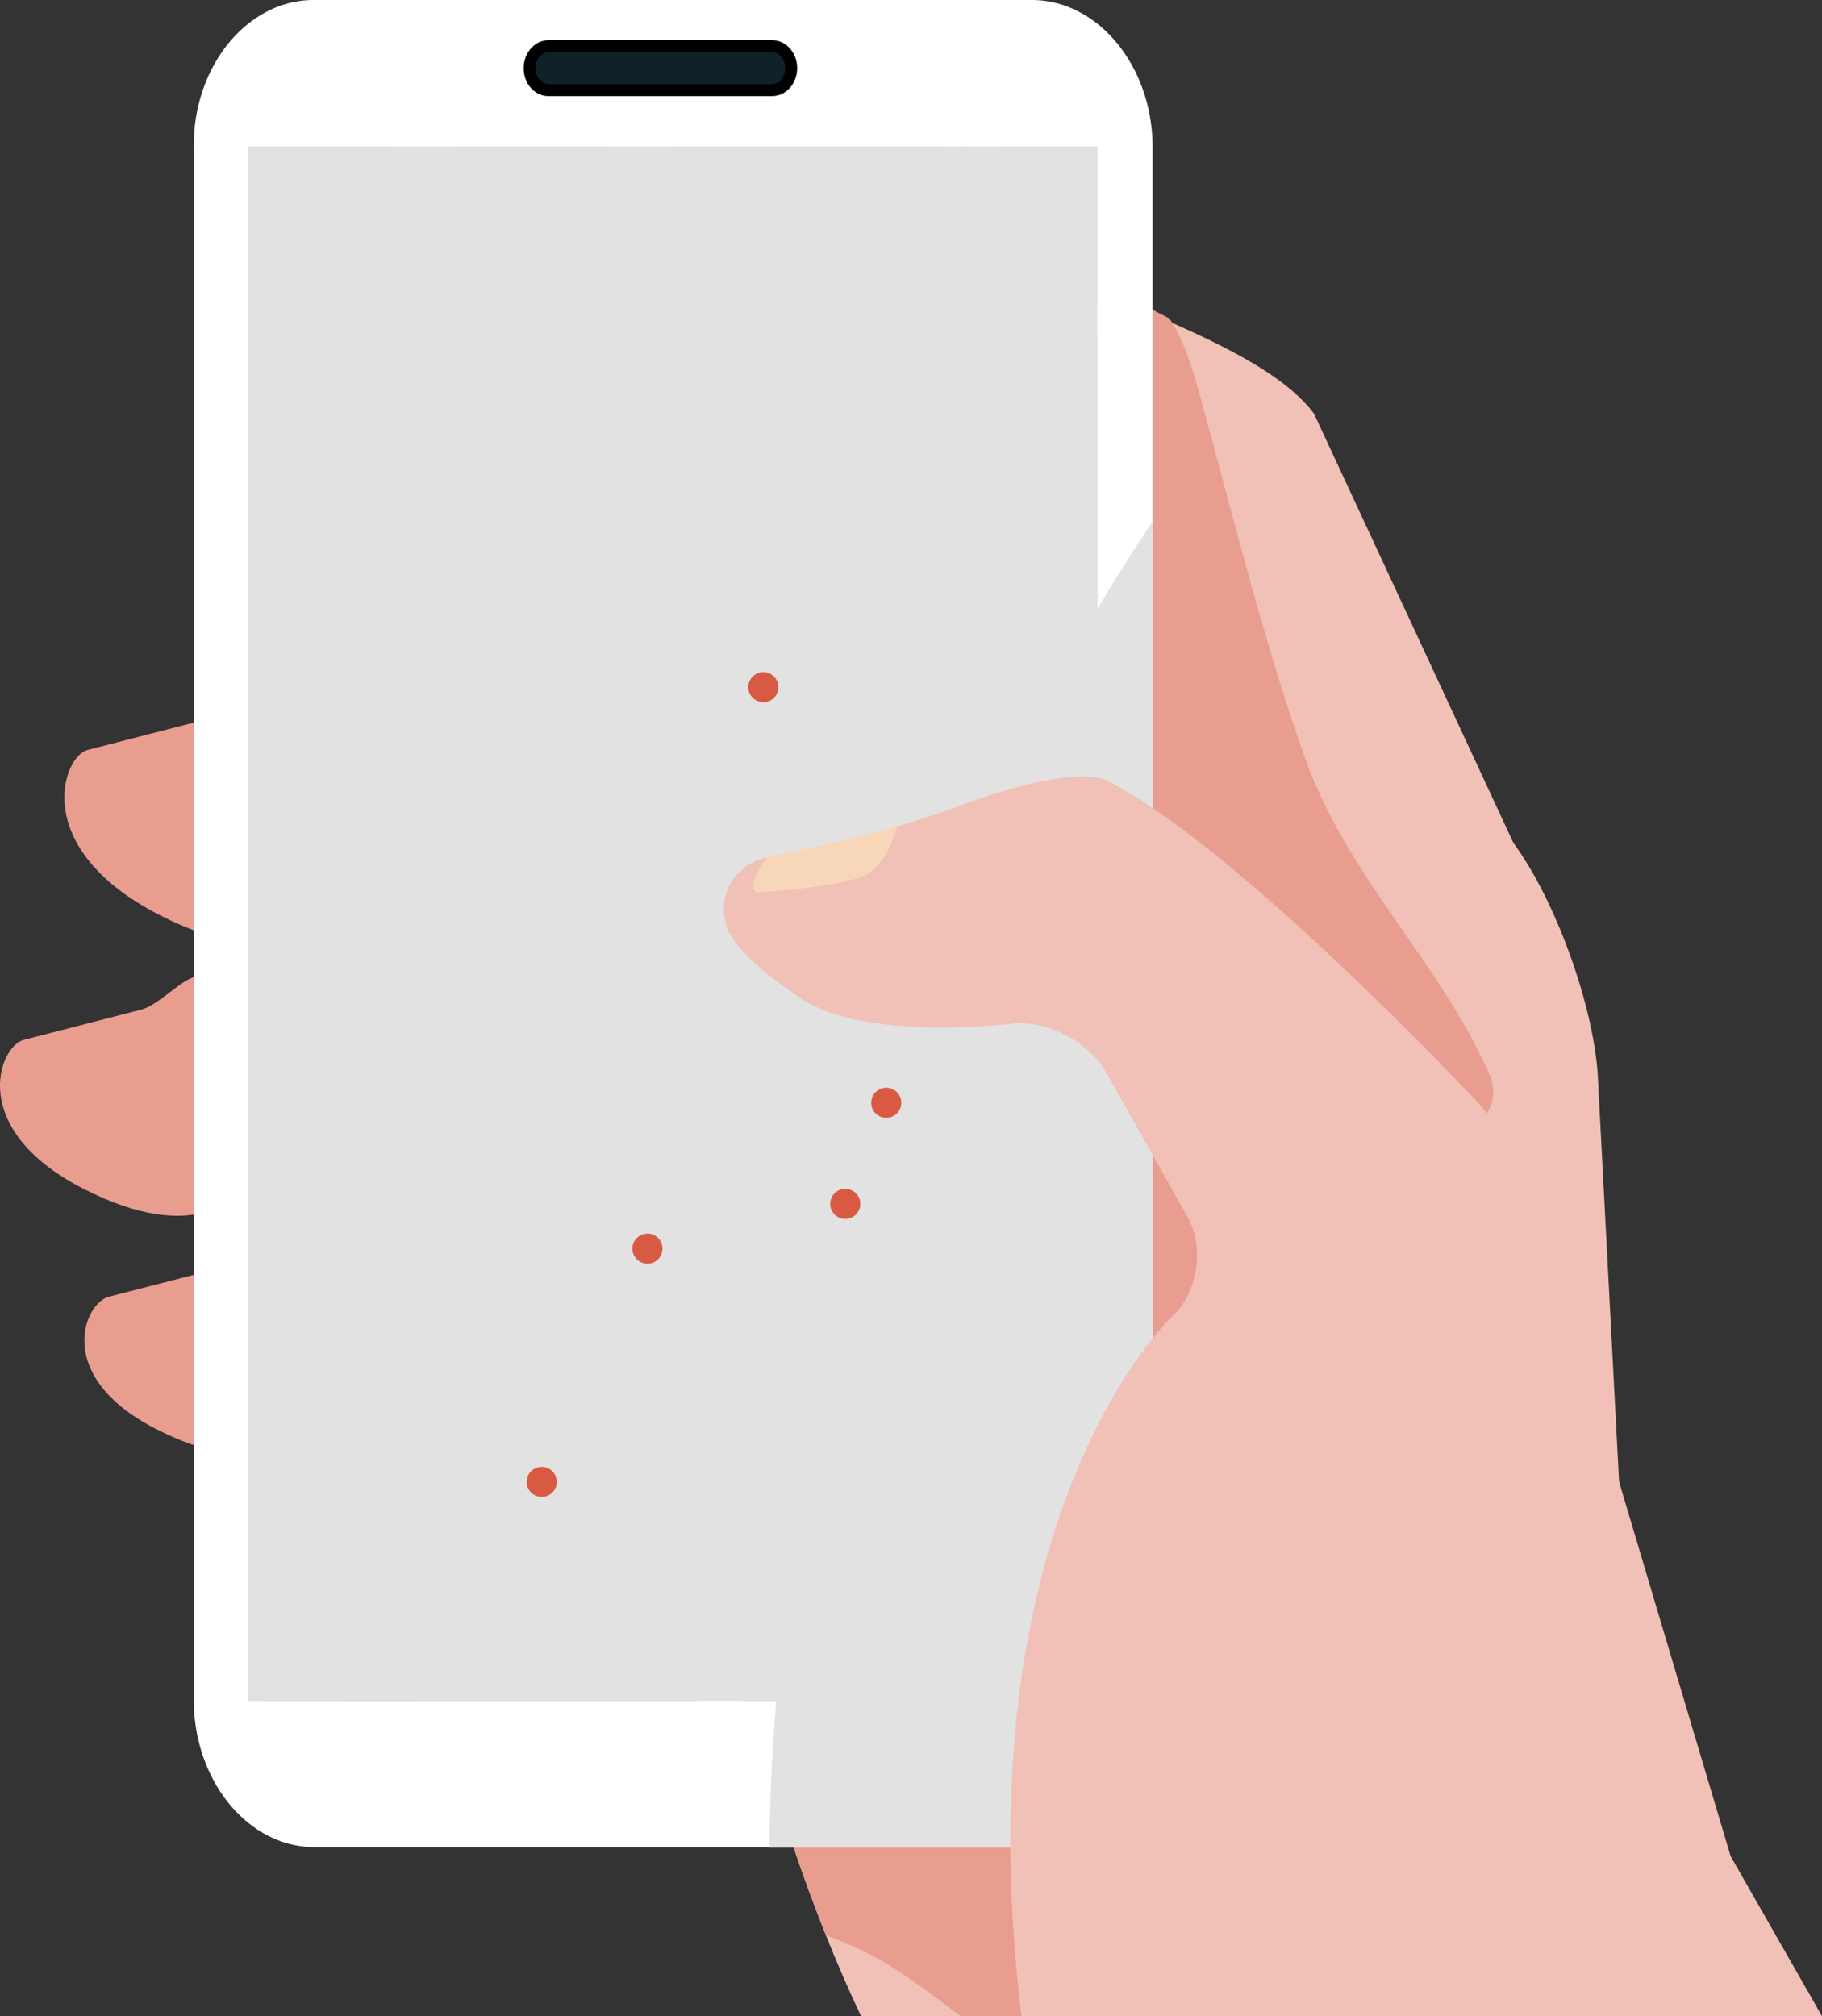 <svg xmlns="http://www.w3.org/2000/svg" viewBox="0 0 611.37 676.49" xmlns:v="https://vecta.io/nano"><rect x="0" y="0" width="611.37" height="676.49" fill="#333333" stroke="none"/><style>.B {isolation: isolate;}
  .C {mix-blend-mode: multiply;}
</style><g class="B"><g><g><g fill="#e99d8f"><path d="M114.41 278.53c4.33 8.28 3.66 20.91-1.47 28.06 0 0-16.31 22.65-59.69.28s-32.2-53.09-23.93-55.22l47.54-12.25c8.24-2.13 18.55 2.9 22.91 11.18zM81.66 371.8c4.34 8.28 3.68 20.9-1.48 28.05 0 0-13.57 18.9-52.42-1.11S-.36 351.06 7.92 348.92l39.38-10.14c8.27-2.13 18.6-17 22.93-8.74zm16.65 82c4.33 8.27 3.69 20.9-1.47 28.05 0 0-10.78 15-44.83-2.57s-23.81-42-15.54-44.18l30.83-7.94c8.26-2.12 18.57 2.9 22.9 11.18z"/></g><g fill="#f1c0b7"><path d="M424.34 403.61l-.39 8.57-3.09 66.59-8.17 176.3-1 21.42H288.93c-4.17-8.79-8.09-17.85-11.79-27.11-3.86-9.64-7.46-19.48-10.84-29.43-5.51-16.25-10.41-32.78-14.74-49.14l-.51-1.9q-1.38-5.28-2.69-10.52l-.14-.56q-2.79-11.19-5.23-22.14-1.19-5.27-2.29-10.46c-7.56-35.49-12.56-68-15.73-92.41h0l-1.33-10.6h0l-1.16-10-2.3-23.66 51.82 3.79 16.51 1.22h0l9.13.68h0l41.51 3.07 29.05 2.15 18.5 1.36 7.82.58z"/><path d="M552.72 676.49h-98.08l-13.27-4.85c-10.56-2.28-20.63-8.38-28.68-16.57-9.65-9.82-16.39-22.65-17.62-35.53l-7.84-82.66-.48-4.29a285.07 285.07 0 0 0-7-35.22c-2.23-8.61-4.8-17.19-7.51-25.06l-.3-.87-1-2.79c-.88-2.43-1.76-4.78-2.66-7l-.68-1.69q-1.15-2.82-2.32-5.37l-1.75-3.85L346 412.18l-6.77-14.86-21.14-46.46q-1.32-2.91-2.63-6.17c-7-17.52-13.4-41.81-16.4-61.88l-.67-4.79h0c-.43-3.36-.74-6.57-.93-9.56l-.14-2.13-.69-10.86-2.34-36.64-1.41-22.08L290.2 155l-.58-8.93-1-15.08a36.88 36.88 0 0 1 1.52-13.92 22.79 22.79 0 0 1 3.86-7.17c4.56-5.64 11.69-8.09 20.27-6.59a35.83 35.83 0 0 1 5.33 1.38 40.11 40.11 0 0 1 1.9.7 46.63 46.63 0 0 1 3.22 1.42l27.61-7.43 10.73-2.89 2.15-.58c1 .47 2 1 3 1.42 5.42 2.52 11.79 5.22 18.5 8.12l6.6 2.88c18.72 8.29 38.59 18.21 47.63 30.52l66.9 144c14.07 19.14 26.8 54.19 28.29 77.89l2.7 51.42 4.45 84.92z"/></g><g fill="#e99d8f"><path d="M501.06 367.24c-.27 4.38-3.14 8.1-5.84 11.56a442.88 442.88 0 0 0-38.49 58.2c-7.34 13.3-12 33-26.92 39.27s-36.54 3.25-57.61-3.92c-2.25-6.53-4.6-12.58-6.95-17.74l-47.19-103.75c-9.83-21.62-19.11-58.71-20.63-82.41L290.2 155q1.55-5 3.17-9.95c4.88-14.91 10.53-30.19 20.94-41.78.93-1 1.91-2.07 2.94-3 12.32-11.87 32.46-17.34 46.87-8.12l28.34 14.74.89 1.45c4.87 8.18 7.42 17.55 9.94 26.75 10.8 39.44 20.74 79.82 34.31 118.41 14 39.89 43.79 67.28 61 104.35 1.4 2.96 2.66 6.15 2.46 9.39z"/><path d="M401.76 455.33c-5.27 2.14-10.26 10.2-14.82 21.24-.06.16-.13.31-.19.46-2.48 6.06-4.83 13-7 20.34-4.5 15-8.39 31.66-11.46 46l-5.66 27.47-.83 3.91c-3.29 14.77-5.72 29.52-7.61 44.28-2.45 19.1-4 38.23-5.38 57.49h-26.57A291.7 291.7 0 0 0 296 657.9a132.65 132.65 0 0 0-18.81-8.52c-3.86-9.64-7.46-19.48-10.84-29.43-5.51-16.25-10.41-32.78-14.74-49.14l-.51-1.9q-1.38-5.28-2.69-10.52l-.14-.56a198.75 198.75 0 0 1 16.35-18.9c2.91-3 5.93-5.91 9-8.76a282.48 282.48 0 0 1 31.6-24.94q7.07-4.85 14.4-9.36 3.94-2.44 8-4.79 8.2-4.8 16.58-9.22c8-4.23 16.06-8.21 24.11-12l2.66-1.23 3.52-1.61q6.19-2.81 12.32-5.44 7.52-3.23 14.95-6.25z"/></g><path d="M386.75 49.42v521.12 1.25a.28.28 0 0 1 0 .09v1.19l-.06 1.18v.25q0 .39-.06.78v.57l-.06.59v.52l-.12 1a.28.28 0 0 1 0 .09c0 .4-.1.8-.17 1.21l-.37 2.25-.09.48c0 .25-.11.51-.16.76 0 .08 0 .16-.05.23l-.18.82c0 .2-.09.39-.14.59l-.21.86-.24.89-.24.84-.17.57-.31 1-.33 1-.22.64-.19.52c0 .13-.1.26-.15.39l-.24.63-.26.64a.3.3 0 0 1 0 .1l-.31.76-1.39 3-.47.9-.4.75-.4.71a2 2 0 0 1-.16.28c-.08.16-.18.31-.27.47l-.3.49c-.11.16-.18.32-.28.47a3.53 3.53 0 0 1-.21.32c-.11.2-.24.38-.36.57l-1.9 2.72-.48.62-.24.31-.4.5-.45.55-.62.72-.44.49-.83.9-.64.66-.68.67-.47.44-1.69 1.5-.62.52-.72.56-.73.56-.7.5h0l-.75.51-.5.33-.43.27-.6.37-.72.43-1.65.89-1.54.73-.93.41-.79.31-.84.31-.75.26h-.09l-1.65.5-.21.06-.72.18-.89.21h-.15l-.89.17-.84.14h-.16l-1.36.18-1 .09h-.47-.16-.44-1.52-241a33.27 33.27 0 0 1-10.63-1.74c-15.28-5.1-27-20.91-29.42-40.32a59.21 59.21 0 0 1-.45-7.35V49.42C64.74 22.24 83 0 105.24 0h241c22 0 40.09 21.73 40.5 48.47.01.31.01.63.01.95z" fill="#fff"/><path d="M386.75,175V570.54c0,27.17-18.23,49.41-40.51,49.41h-88c.08-42.39,5.36-85.08,12.51-126.93C289.9,381,323.54,268.68,386.75,175Z" fill="#e2e2e2"/><path d="M203.91 49.14l-37.7 86.61-3.43-5.42-40.12-63.44 29.4-17.75h51.85z" fill="#deeaea"/><path d="M277,128.46a18.67,18.67,0,0,0,25.2,17.46l.42-.16,3.58-14.86-20.87-18-.21.14A18.61,18.61,0,0,0,277,128.46Z" fill="#ececec"/><g fill="#deeaea"><path d="M243.46 234.19h0v-.06L278 247.89l8-32.89 4.95-20.57-.29-.34h0c-16.87-20.11-31.34-42-29-65.89.94-9.37 4.92-18.73 11.75-25.23l.18-.17-53-45.63-2.47-2.12-5.35-3.37h0l-40.65 93.37 51.31 81.13zm41.69 150.05l-12.59 7.77-5.71 3.53-49.11 30.32h0l-19.3 24.33-39.94 50.35-14-4.88-34.43-12.02-19.31-6.73-.01-.01-7.14-2.49-.37-.13V282.56l.37-.13 23.09-7.9 113.7-38.9.01.01 21.65 8.92.01.01v.02l-.01.01.95 3.08 22.87 74.12 19.27 62.44zM133.22 49.14L83.61 79.09l-.37.23V49.14h49.98zm-8.64 38.1l-9.84-15.56-31.13 18.79-.37.23v181.38l.37-.13 129.72-44.38zm-31.32 49.82L86 104l24.28-14.65L118 101.6l14 22.21-28.68 9.81zm3.25 18.8l41.7-14 49.61 78.43-75.91 26zm172.03 383.66l-33.46 31.29h-93.37v-49.38l-6.54-2.29-45.76-16.06v67.73h-6.17v-86.05l.37.14 19.28 6.72.21.07v.01l37.74 13.17 20.63 7.2h.04l7.92 2.76 49.34 17.22 1.78.27L258.4 538l10.13 1.52h.01zm-19.52 31.29h117.57 1.66v-111.5l-1.66 1.55-117.57 109.95zm82.03-505h.01l35.53 34.03 1.66 1.59V49.14h-1.66-31.54l-4 16.67h0zm35.54 46.04l-2.36-1.11-1.61-1.54-10.25-9.82-11.73-11.23-12.15-11.64h0l-4.41 18.34-2.54 10.54-.29 1.22a41.88 41.88 0 0 1 8.44 21.59c2.41 24.25-12.5 46.39-29.68 66.72h0l-4.71 19.58-1 4.31h0l-7.85 32.69 10.19 4 6.86 2.65h0l25.21 9.77 5.93 2.29h0l32 12.4.53.2 1.13-.12v-170zm-11.88 146.59l-12.55-4.77-32.09-12.2-11.28-4.29 10.68-44.52L327 198.8l27.69 9.69zm11.35 34.53l-86.5-33.52.01-.03-26.67-10.36 10.9 35.33 62.15 201.45.01-.01 38.46-35.97 2.17-.76 1.66-.58V292.74l-1.66.17-.53.06zM305.33 95.61l-.31-.09-.27-.08-1.14-.3h0l-.93-.2h-.07l-.73-.14-.34-.06-.67-.11h-.29l-.52-.06c-.26 0-.53-.07-.79-.09l-1-.09h-.43-.68-.43-1.05a32.49 32.49 0 0 0-13.91 3l-55.9-48.25h25.46l52.58 45.25zm-15.11 305.07h0l-2.1-6.83-7 4.32-11.67 7.2-32.43 20-12.02 7.45h0l-1.6 1-.24.31L168 503.85l33.23 11.59 19.31 6.74.15.05 20 3 20 3 4.51.68 8.39 1.26 4.24.64 27.34-25.57h0l13.41-12.54h0zM277 512.38l-9.16-1.38-23.32-3.5v-65.92l39.58-24.43 1.17 3.79h0l20 64.93z"/></g><g fill="#ececec"><path d="M309.73 116.23l-.3-.34a18.59 18.59 0 0 0-13-6l12.31 10.59zm16.09-67.09l-12.09 50.43-.33-.22a31 31 0 0 0-8-3.73l3-12.47 8.16-34z"/></g><g fill="#fff"><path d="M152.06 49.14l-13.83 8.35-15.57 9.4-2.93-4.63-7.27 5.81 2.28 3.61h0L83.61 90.47l-.37.23V79.32l.37-.23 49.61-29.95h18.84zm156.66 71.3l-12.31-10.59h-.4-.36a18.53 18.53 0 0 0-10.31 3.11l20.87 18zm-26.98-23.22l-.24.12a31.05 31.05 0 0 0-7.94 5.46l-53-45.63-2.48-2.12-5.35-3.37h0l1.1-2.54h12zm49.32-31.41h-.01l-2.56 10.7h0l35.74 34.23 2.36 1.11 1.66.78v-11.2l-1.66-1.59-35.53-34.03z"/><path d="M364.42 449.86l-38.46 35.97-.01.01 1.34 4.37.77 2.47-3.3 1.28-5.13 2v-.01h0l-1.01-3.27-.01.01-40.77 38.11h.01l.46.08 1.48.23h0l-1.17 9.92-6.12-.91-3.95-.6h-.01l-33.46 31.29h13.94l117.57-109.95 1.66-1.55v-10.79l-1.66.58-2.17.76zM213.83 49.14l-1.1 2.54-40.65 93.37-.01-.02-5.86-9.28 37.7-86.61h9.92zm46.86 479.09l-39.99-6h.01l39.98 6zM158.5 500.54l-48.42-16.89-19.33-6.75.01.01 12.35 4.31 6.96 2.43 48.43 16.9h0v-.01z"/><path d="M168.01 503.85l-.01.01 52.55 18.32-52.54-18.33zm-6.51 8.22l7.93 2.76-7.92-2.76h-.01zm118.29 19.04l-1.48-.23 1.48.23h0zM83.61 282.43l136.79-46.8-2.68-1.12-4.38-6.93-.01-.01-129.72 44.38-.38.13v10.48l.38-.13zm212.44 106.52h0l31.24 101.26-1.34-4.37-62.15-201.45 23.37 75.77 8.88 28.79zm23.58 107.01l5.13-2-5.13 1.99v.01zm-52.78-100.42l5.71-3.53-54.82 33.85-19.3 24.33 19.3-24.34 49.11-30.31zm2.6 9.82l-46.08 28.45-.24.3.24-.3 46.08-28.45z"/><path d="M242.06 244.57l-.68-2.23 1.05-.4 1.03-7.75-20.07-8.01-51.31-81.13-.01-.02-5.86-9.28h0l-43.55-68.86h0l-2.93-4.63-7.27 5.81 2.28 3.61h0l98.59 155.89.01.01 4.38 6.93 2.68 1.12.01.01 21.65 8.93zm53.24-30.06l4.71-19.59-.01.01-4.7 19.58zM321 106.23l.29.38 7.24-30.1h0l2.56-10.7h0l4-16.67h-9.23l-12.13 50.43a33 33 0 0 1 7.27 6.66zm-35.05 108.78l-7.92 32.88h.01l7.91-32.88zm20.26-84.11l-3.58 14.86a18.63 18.63 0 0 0 7.1-29.53l-1 4.21zm60.38 151.69l-80.18-31.09-2.32 9.67-4.52-1.75-.01.03 86.5 33.52.53-.06 1.66-.17v-10.07l-1.13.12-.53-.2zM220.71 522.23h-.01l-.15-.05L168 503.86l-6.49 8.21h0l7.92 2.76 49.34 17.22 1.78.27L258.4 538l10.13 1.52h.01.01l3.95.6 6.12.91 1.17-9.92-1.48-.23-.46-.08h-.01l-17.15-2.57-39.98-6zm-62.21-21.68l-.01.01-14-4.89-41.39-14.44v10.46l-.21-.07-19.28-6.72-.37-.14v-10.48l.37.13 7.14 2.49.01.01 12.35 4.31 6.96 2.43 34.43 12.01 14 4.89z"/><path d="M265.88 321.8l19.27 62.44h0l-19.27-62.44zm-23.8-77.22l.34-2.64-1.04.4.68 2.23.01.01v.01l.01-.01zm10.81 4.48l34.28 111.1-23.37-75.77-10.9-35.33h-.01zm43.16 139.89l-3.29 2.02h0v.01l-4.64 2.86 30.5 98.84 1.01 3.27h0l5.13-1.99 3.3-1.28-.77-2.47-31.24-101.26z"/><path d="M217.75 425.86l49.1-30.32-49.11 30.31-19.3 24.34-39.94 50.35v.01h0l-.01.01h0l59.26-74.7zm75.01-34.88v-.01l-4.63 2.84v.02l-7 4.33 6.99-4.32 4.64-2.86z"/></g><path d="M111.91 246.24l75.91-25.96-49.6-78.43-41.71 14.01 15.4 90.38z" fill="#deeaea"/><g fill="#cadfdc"><path d="M132 123.81l-21.74-34.48-24.28 14.65 7.28 33.08L132 123.81zm112.52 317.77v65.93l32.43 4.87 28.34-26.5-21.19-68.73-39.58 24.43zm72.01-392.44l-8.16 34-3 12.47h-.05l-1.42-1.22-52.57-45.25zM141.71 521.43v49.38h-52.3v-67.73l45.76 16.06 6.54 2.29zm157.08-284.25l55.92 21.26v-49.95l-45.24-15.83-10.68 44.52z"/></g><g><defs><linearGradient id="A" x1="0%" y1="100%" x2="100%" y2="0%"><stop offset="0" stop-color="#48a4d1"><animate repeatCount="indefinite" dur="3s" attributeName="offset" fill="freeze" from="0" to="1.5"/></stop><stop offset="0" stop-color="#fff"><animate repeatCount="indefinite" dur="3s" attributeName="offset" fill="freeze" from="0" to="1.5"/></stop></linearGradient></defs><path fill="url(#A)" d="M299.48 195.55h0l-3.83 4.44q-2.4-2.75-4.75-5.55L286 215l-8 32.89h0l-34.57-13.76v.06h0l-1.38 10.39h0l23.83 77.2 19.26 62.44h0L272.56 392l-5.71 3.53-49.1 30.32-59.26 74.7h0l9.51 3.3h0l55.12-69.74.24-.31 46.08-28.44 11.68-7.2 7-4.32h0l4.63-2.84h0l3.29-2h0l-8.88-28.79-34.28-111.1h0l26.67 10.36 4.52 1.75 2.32-9.67 8.89-37 4.7-19.58z"/><path fill="#48a4d1" d="M147.18 496.26l12.64 4.55 7.2-.22.99 3.26-5.53 8.82-19.15-7.1 3.85-9.31z"/></g><g fill="none" stroke="#008ee5"><g stroke-linejoin="round" stroke-width="2"><path d="M119.811 480.618l14.46.025a4.36 4.36 0 0 1 4.352 4.368l-.025 14.09h0l-23.18-.04h0l.025-14.07a4.36 4.36 0 0 1 4.368-4.372z"/><path d="M136.44 485.34l-20.97-.04m-.03 18.45l.01-4.7 23.18.04v4.7m-16.39 5.37a1.33 1.33 0 0 1-1.37 1.3h-1.47a1.34 1.34 0 0 1-1.36-1.31v-2h4.2m13.76 2.03a1.33 1.33 0 0 1-1.37 1.3h-1.47a1.33 1.33 0 0 1-1.36-1.3v-2.05h4.2m-11.91-24.16l5.95.01m-2.98 4.68l-.02 10.91m-8.36 2.84h1.48m13.75.02l1.48.01M113.26 483h0a1.07 1.07 0 0 0-1.1 1v5m28.71-6h0a1.09 1.09 0 0 1 1.13 1v5"/></g><path d="M138.63 503.79l-.01 3.35-23.18-.04v-3.35l20.88.04" stroke-linejoin="round" stroke-width="2"/></g><path d="M329.69 128.2a41.88 41.88 0 0 0-8.44-21.59l-.29-.38-1.32-1.53h0l-.29-.31-.35-.39-.08-.08-.5-.51-.52-.5a.6.6 0 0 0-.08-.08l-.31-.29-.36-.33-.31-.27-.71-.59-.58-.47-.53-.4-.62-.46-.67-.46-.33-.22a31 31 0 0 0-8-3.73h-.05l-.31-.09-.27-.08a33.88 33.88 0 0 0-9.1-1.2 32.49 32.49 0 0 0-13.91 3l-.24.12a31.05 31.05 0 0 0-7.94 5.46c-.06.06-.13.11-.18.17-6.83 6.5-10.81 15.86-11.74 25.23-2.38 23.92 12.1 45.78 29 65.89h0l.29.34 1.93 2.28h0 0l2.8 3.25 3.83-4.44h0l.53-.62h0c17.15-20.33 32.06-42.47 29.65-66.72zm-27.06 17.56l-.42.16a18.53 18.53 0 0 1-6.56 1.18h-1-.4-.16c-.19 0-.38 0-.56-.06h-.1l-.43-.05h-.16-.07l-.88-.16-.5-.11-.4-.1-.36-.1c-.34-.09-.68-.2-1-.31l-.62-.23h-.08l-.65-.26-.59-.27-.15-.08-.26-.12-.17-.09-.24-.13-.09-.05-.45-.25c-.18-.1-.35-.2-.53-.32l-.08-.05-.57-.37-.53-.38-.11-.08-.45-.34-.06-.19-.51-.42h0l-.53-.47-.26-.25-.25-.25-.41-.43h0l-.11-.12-.21-.23-.2-.24-.23-.27c-.07-.09-.15-.18-.22-.28h0l-.42-.56-.21-.29c-.14-.19-.27-.39-.4-.59s-.12-.2-.19-.3l-.19-.32h0c-.06-.09-.11-.18-.16-.27-.23-.41-.46-.84-.66-1.27l-.15-.33a12.84 12.84 0 0 1-.23-.55c-.07-.18-.18-.45-.26-.68l-.16-.48a.76.76 0 0 1 0-.11c-.06-.19-.12-.38-.17-.57a3.57 3.57 0 0 1-.1-.35 2.81 2.81 0 0 1-.08-.31c-.07-.28-.14-.57-.19-.87 0-.11-.05-.22-.07-.33-.05-.3-.1-.61-.14-.93v-.31-.33-.34-.43-.48-.48a18.59 18.59 0 0 1 8.12-15.38l.21-.14.47-.3.23-.14h0l.39-.22h0 0l.56-.31.46-.23h.07l.39-.18.19-.09.31-.13.26-.1a2.87 2.87 0 0 1 .37-.15l.13-.05.49-.17.35-.11h0 .13.15l.24-.08h0l.46-.12.56-.13.52-.11.54-.09h.26l.45-.06h.54.37.59.9.4.7.1a5.61 5.61 0 0 1 .59.06h.1.3.29.14 0l.59.11.46.09.32.08a3.59 3.59 0 0 1 .47.12l.27.07.54.16.29.1.34.11h.08 0l.52.19h0 .09l.56.25h.09l.49.22h0 .05 0l.57.3a10.05 10.05 0 0 1 .56.31l.09.05.27.17.27.16.48.32h0l.62.44s.06 0 .08.07.28.2.41.31l.07.06.31.25.15.13a3.85 3.85 0 0 1 .3.27h.06l.27.24.37.37c.22.21.42.42.62.64l.3.34a18.63 18.63 0 0 1-7.1 29.53z" fill="#d95a42"/><path d="M177.71,22.87c0,4.07,2.85,7.38,6.38,7.38h75c3.53,0,6.38-3.31,6.38-7.38h0c0-4.09-2.85-7.4-6.38-7.4h-75c-3.53,0-6.38,3.31-6.38,7.4Z" fill="#161616"/><path d="M259.1 13.47h-75c-4.62 0-8.39 4.21-8.39 9.4s3.59 9.19 8.06 9.38h75.33c4.63 0 8.39-4.21 8.39-9.39s-3.76-9.39-8.39-9.39z"/><path d="M263.47 22.87c0 3-2 5.38-4.37 5.38h-75c-2.41 0-4.37-2.42-4.37-5.38s2-5.39 4.37-5.39h75c2.41 0 4.37 2.41 4.37 5.39z" fill="#10212a"/><g fill="#fff"><path d="M321.88 49.14l-1.28 3.22-.24.6-.77 1.95-1.07 2.69-3.79 9.54-6.36 16-4.46 11.24-.3.75-5.88 14.87h0l-.31.77-3.74 9.4-9.23 23.24h0l-5.31 13.38-5.63 14.16-11.33 28.51-6.61 16.65-3.64 9.18-2.07 5.2-2.14 5.38-.4 1-4.32 10.81-1.78 4.49-12.55 31.58-4.43 11.15-.89 2.24-20.49 51.59-7.73 19.46-6 15.14-9.72 24.45-26.06 65.61-3.66 9.21-5.19 13.06h0l-3.65 9.2-5.67 14.27-3.82 9.61q-8.32 21-16.94 42.06H83.24V334.87l23.46-60.34 4.7-12.08h0l7.19-18.45 14.33-36.84 4.69-12.16 12.89-33.14s.06-.13.15-.38l4-10.33 3.96-10.15h0l4.17-10.71 31.57-81.19zm-179.82 0l-3.83 8.35-9 19.72q-2.28 5-4.6 10-3.32 7.19-6.63 14.39l-14.68 32-20.08 43.84V49.14z" opacity=".3"/></g><path class="C" d="M83.24 49.14h285.01v521.51H83.24z" fill="#e2e2e2"/><path d="M611.37 676.49H342.76a491.92 491.92 0 0 1-3.71-56.49 394 394 0 0 1 2.68-49.14 311.13 311.13 0 0 1 10.79-52.73 240.64 240.64 0 0 1 15.73-39.76q1.85-3.63 3.65-6.88l2.53-4.4a155.09 155.09 0 0 1 12.32-18 74.31 74.31 0 0 1 6.47-7.26c7.67-7.12 10.4-19.65 7-29.62a23 23 0 0 0-1.74-3.89l-3.88-6.88-7.82-13.88-15.7-27.86a26.07 26.07 0 0 0-2.8-4c-6.86-8.15-19-13.43-29.22-12.19a212.2 212.2 0 0 1-23.6 1.22c-10.87 0-23.68-.94-34.3-4.13h0a47.35 47.35 0 0 1-10.08-4.2l-.81-.48-.66-.41c-21.59-13.94-25.28-23.19-25.28-23.19s-.07-.3-.12-.46h0c0-.14-.06-.27-.1-.41a20.22 20.22 0 0 1-1-3.64v-.06a18.1 18.1 0 0 1 .45-7.65c0-.08.07-.15.08-.22a17.46 17.46 0 0 1 1.33-3.22 8.31 8.31 0 0 1 .49-.72 17.92 17.92 0 0 1 1.63-2.35c.38-.42.85-.77 1.26-1.16a19 19 0 0 1 1.55-1.42 18.36 18.36 0 0 1 2.37-1.38c.37-.19.7-.45 1.09-.63a19.2 19.2 0 0 1 2.16-.81 18.7 18.7 0 0 1 1.89-.51l6.94-1.51h0l16.91-3.67a225.96 225.96 0 0 0 6.67-1.6c.34-.09.69-.17 1-.27l7.55-2h0l1.87-.53 2.64-.78c4.62-1.37 9.26-2.83 13.47-4.26a277.15 277.15 0 0 0 8-2.89s2.4-.92 6.18-2.2c9.79-3.3 28.85-9 39.58-7a13.85 13.85 0 0 1 3.9 1.26 147.28 147.28 0 0 1 14.6 8.85C431.64 301.42 495 369 495 369c1.28 1.35 2.58 2.9 3.89 4.59 7.05 9.08 14.21 22.24 17.06 31.83l2 6.78 25.31 84.92 37.45 125.69z" fill="#f1c0b7"/><path d="M288.56 294.42c-10.9 3.5-32.32 4.84-32.32 4.84s-8.36 2.37 1-11.57l.18-.06 23.85-5.18a225.96 225.96 0 0 0 6.67-1.6c.34-.09.69-.17 1-.27l7.55-2.05h0l4.52-1.33c-1.78 6.14-5.48 14.99-12.45 17.22z" fill="#f8d7b9"/><g fill="#d95a42"><circle cx="181.78" cy="497.22" r="5.05"/><circle cx="217.25" cy="418.96" r="5.05"/><circle cx="283.63" cy="403.93" r="5.05"/><circle cx="297.38" cy="370.01" r="5.05"/><circle cx="256.14" cy="230.56" r="5.05"/></g></g></g></g></svg>